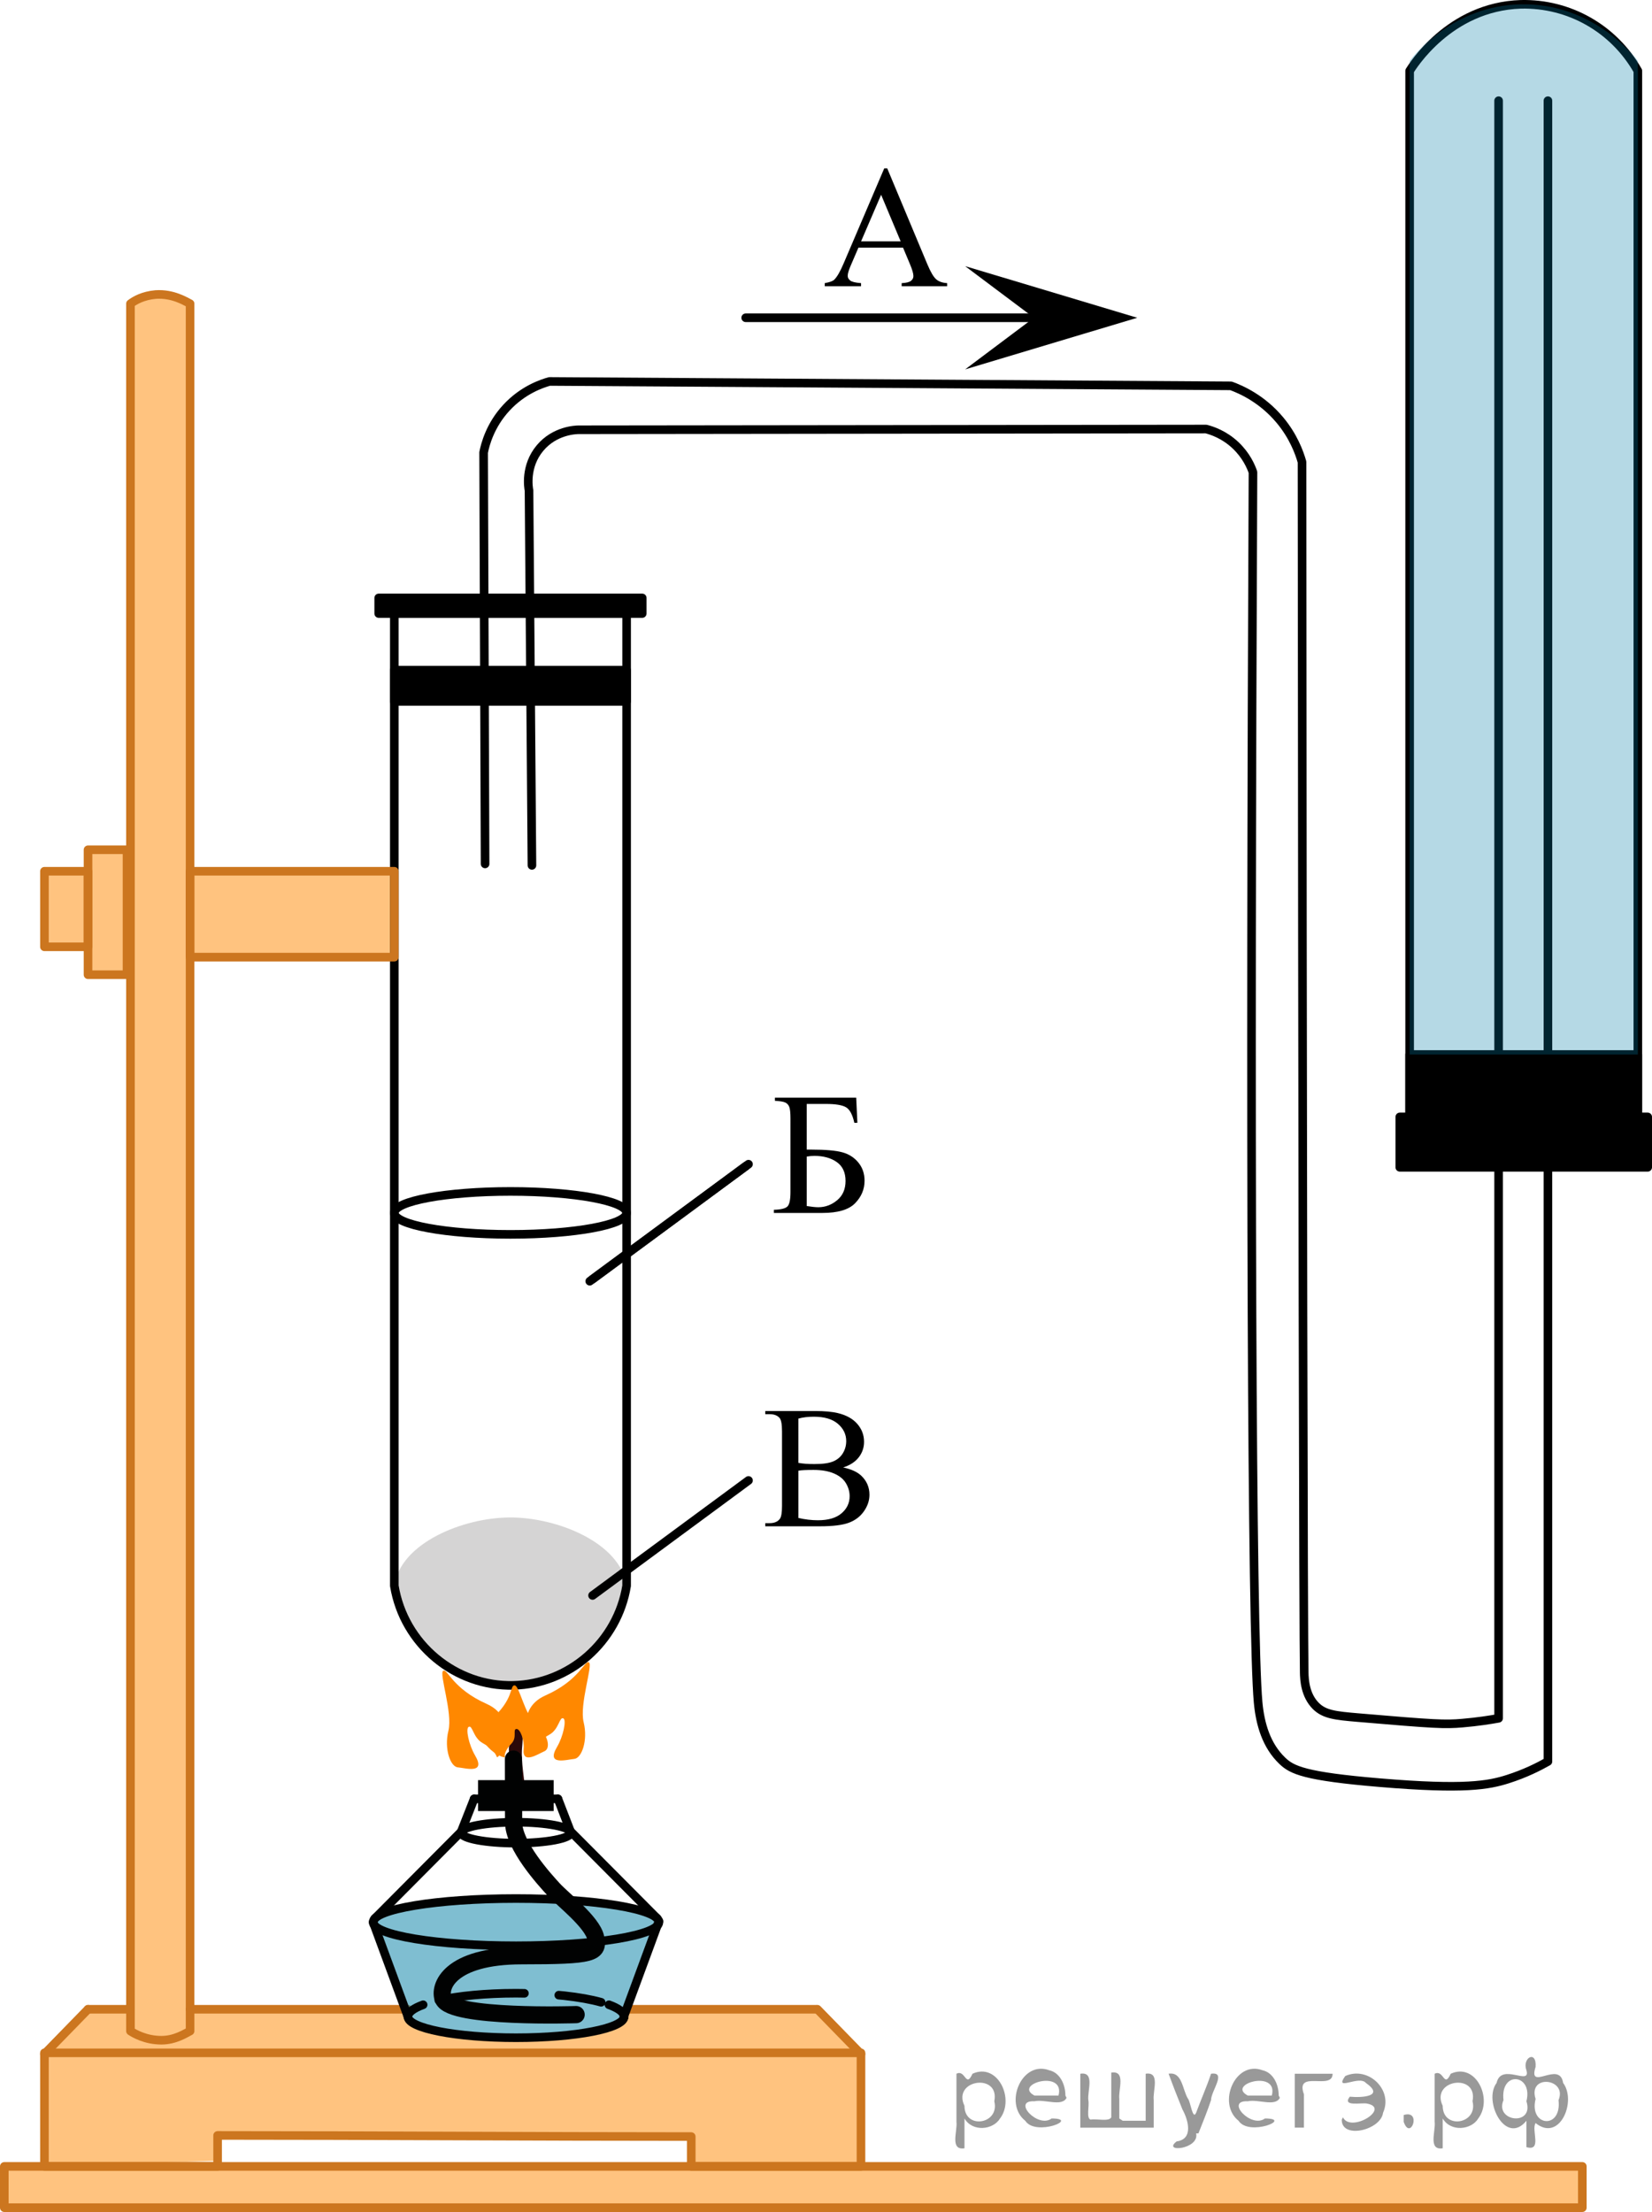<?xml version="1.0" encoding="utf-8"?>
<!-- Generator: Adobe Illustrator 27.2.0, SVG Export Plug-In . SVG Version: 6.00 Build 0)  -->
<svg version="1.1" id="Слой_1" xmlns="http://www.w3.org/2000/svg" xmlns:xlink="http://www.w3.org/1999/xlink" x="0px" y="0px"
	 width="144.05px" height="192.853px" viewBox="0 0 144.05 192.853" enable-background="new 0 0 144.05 192.853"
	 xml:space="preserve">
<path opacity="0.5" fill="#FF8800" d="M3.875,178.978c1.267-1.267,2.533-2.533,3.8-3.8c1.133,0,2.267,0,3.4,0
	c-0.061,0.278-0.226,1.19,0.3,1.9c0.614,0.83,1.748,0.814,2.7,0.8c0.952-0.014,2.019-0.029,2.5-0.8
	c0.463-0.742,0.084-1.7,0-1.9c6.135,0,12.27,0,18.404,0c0.203,0.301,0.531,0.723,1.021,1.122
	c1.19,0.968,2.529,1.143,4.024,1.267c3.141,0.261,5.557,0.184,5.678,0.18c5.715-0.201,7.184-0.877,8.17-1.532
	c0.58-0.385,1.008-0.772,1.277-1.037c5.375,0,10.75,0,16.125,0c1.267,1.3,2.533,2.6,3.8,3.9c0,3.267,0,6.533,0,9.8
	c-4.933,0-9.867,0-14.8,0c0-0.867,0-1.733,0-2.6c-13.767-0.033-27.533-0.067-41.3-0.1c0,0.736,0,1.471,0,2.207
	c-5.033,0.164-10.067,0.329-15.1,0.493C3.875,185.578,3.875,182.278,3.875,178.978z"/>
<rect x="0.375" y="188.878" opacity="0.5" fill="#FF8800" width="137.6" height="3.6"/>
<g opacity="0.5">
	<path fill="#FF8800" d="M16.575,26.478c-0.4-0.2-1.5-0.9-3-0.8c-1.1,0.1-1.8,0.5-2.2,0.8c0,50.2,0,100.4,0,150.6
		c0.3,0.2,1.3,0.8,2.7,0.8c1.2,0,2.1-0.6,2.5-0.8C16.575,126.878,16.575,76.678,16.575,26.478z"/>
	<rect x="7.675" y="74.087" fill="#FF8800" width="3.4" height="10.894"/>
	<rect x="16.575" y="75.96" fill="#FF8800" width="17.808" height="7.489"/>
	<rect x="3.875" y="75.96" fill="#FF8800" width="3.8" height="6.588"/>
</g>
<path opacity="0.5" fill="#ADAAAA" d="M54.639,138.258c0.567,4.045-4.882,8.729-10.234,8.681
	c-5.248-0.047-10.595-4.646-10.021-8.681c0.53-3.732,5.974-5.925,10.021-5.957
	C48.586,132.267,54.115,134.519,54.639,138.258z"/>
<rect x="0.375" y="188.878" fill="none" stroke="#CC761F" stroke-width="0.75" stroke-linecap="round" stroke-linejoin="round" stroke-miterlimit="10" width="137.6" height="3.6"/>
<path fill="none" stroke="#CC761F" stroke-width="0.75" stroke-linecap="round" stroke-linejoin="round" stroke-miterlimit="10" d="
	M75.075,188.878c-4.9,0-9.8,0-14.8,0c0-0.9,0-1.8,0-2.6c-13.8,0-27.5-0.1-41.3-0.1c0,0.9,0,1.8,0,2.7c-5,0-10.1,0-15.1,0
	c0-3.3,0-6.6,0-9.9h71.2C75.075,178.978,75.075,188.878,75.075,188.878z"/>
<line fill="none" stroke="#CC761F" stroke-width="0.75" stroke-linecap="round" stroke-linejoin="round" stroke-miterlimit="10" x1="3.875" y1="179.078" x2="7.675" y2="175.178"/>
<line fill="none" stroke="#CC761F" stroke-width="0.75" stroke-linecap="round" stroke-linejoin="round" stroke-miterlimit="10" x1="75.075" y1="179.078" x2="71.275" y2="175.178"/>
<line fill="none" stroke="#CC761F" stroke-width="0.75" stroke-linecap="round" stroke-linejoin="round" stroke-miterlimit="10" x1="7.675" y1="175.178" x2="11.075" y2="175.178"/>
<line fill="none" stroke="#CC761F" stroke-width="0.75" stroke-linecap="round" stroke-linejoin="round" stroke-miterlimit="10" x1="16.575" y1="175.178" x2="35.569" y2="175.178"/>
<line fill="none" stroke="#CC761F" stroke-width="0.75" stroke-linecap="round" stroke-linejoin="round" stroke-miterlimit="10" x1="54.639" y1="175.178" x2="71.175" y2="175.178"/>
<path fill="none" stroke="#CC761F" stroke-width="0.75" stroke-linecap="round" stroke-linejoin="round" stroke-miterlimit="10" d="
	M16.575,26.478c-0.4-0.2-1.5-0.9-3-0.8c-1.1,0.1-1.8,0.5-2.2,0.8c0,50.2,0,100.4,0,150.6c0.3,0.2,1.3,0.8,2.7,0.8
	c1.2,0,2.1-0.6,2.5-0.8C16.575,126.878,16.575,76.678,16.575,26.478z"/>
<path fill="none" stroke="#000000" stroke-width="0.75" stroke-linecap="round" stroke-linejoin="round" stroke-miterlimit="10" d="
	M142.816,99.978c-2.2,0.8-5.7,1.7-10,1.7s-7.7-0.9-9.9-1.7c0-31.3,0-62.5,0-93.8c0.2-0.3,3.4-5.6,9.7-5.8
	c4.2-0.1,8.1,2.1,10.2,5.8C142.816,37.478,142.816,68.678,142.816,99.978z"/>
<path fill="none" stroke="#000000" stroke-width="0.75" stroke-linecap="round" stroke-linejoin="round" stroke-miterlimit="10" d="
	M130.675,8.778c0,47.011,0,94.022,0,141.033c-0.732,0.133-1.823,0.306-3.155,0.419
	c-1.538,0.132-2.372,0.097-9.136-0.483c-1.926-0.165-2.905-0.263-3.657-1.023c-0.93-0.939-0.99-2.292-1.003-2.871
	c-0.069-3.101-0.155-46.348-0.192-105.575c-0.244-0.856-0.764-2.254-1.915-3.638c-1.55-1.866-3.387-2.675-4.277-3
	c-19.808-0.128-39.617-0.255-59.425-0.383c-0.692,0.192-2.335,0.746-3.766,2.298
	c-1.413,1.532-1.839,3.189-1.979,3.894c0.043,11.957,0.085,23.915,0.128,35.872"/>
<path fill="none" stroke="#000000" stroke-width="0.75" stroke-linecap="round" stroke-linejoin="round" stroke-miterlimit="10" d="
	M134.975,8.778c0,48.266,0,96.532,0,144.798c-0.797,0.454-1.98,1.051-3.485,1.532
	c-1.691,0.541-3.782,0.933-11.128,0.319c-6.604-0.552-7.705-1.101-8.553-1.915
	c-1.389-1.332-1.932-3.195-2.106-5.106c-0.551-6.043-0.717-48.752-0.447-107.234
	c-0.172-0.497-0.586-1.474-1.532-2.362c-0.988-0.927-2.042-1.272-2.553-1.404
	c-18.234,0.021-36.468,0.043-54.702,0.064c-0.262,0.002-2.09,0.05-3.383,1.596
	c-1.328,1.588-1.004,3.456-0.957,3.702c0.085,10.894,0.17,21.787,0.255,32.681"/>
<rect x="33.022" y="52.13" stroke="#000000" stroke-width="0.75" stroke-linecap="round" stroke-linejoin="round" stroke-miterlimit="10" width="22.979" height="1.362"/>
<path fill="none" stroke="#000000" stroke-width="0.75" stroke-linecap="round" stroke-linejoin="round" stroke-miterlimit="10" d="
	M54.639,138.258c-0.802,4.907-4.995,8.56-9.872,8.681c-5.061,0.125-9.546-3.586-10.383-8.681
	c0-28.255,0-56.511,0-84.766h20.255V138.258z"/>
<ellipse fill="none" stroke="#000000" stroke-width="0.75" stroke-linecap="round" stroke-linejoin="round" stroke-miterlimit="10" cx="44.511" cy="105.747" rx="10.128" ry="1.872"/>
<rect x="34.383" y="58.428" stroke="#000000" stroke-width="0.75" stroke-linecap="round" stroke-linejoin="round" stroke-miterlimit="10" width="20.255" height="2.723"/>
<rect x="7.675" y="74.087" fill="none" stroke="#CC761F" stroke-width="0.75" stroke-linecap="round" stroke-linejoin="round" stroke-miterlimit="10" width="3.4" height="10.894"/>
<rect x="16.575" y="75.96" fill="none" stroke="#CC761F" stroke-width="0.75" stroke-linecap="round" stroke-linejoin="round" stroke-miterlimit="10" width="17.808" height="7.489"/>
<rect x="3.875" y="75.96" fill="none" stroke="#CC761F" stroke-width="0.75" stroke-linecap="round" stroke-linejoin="round" stroke-miterlimit="10" width="3.8" height="6.588"/>
<path fill="#2B0909" d="M44.379,155.609c-0.096,0.356,1.195,1.287,1.342,0.237c0.084-0.599-0.338-2.101-0.184-3.638
	c0.153-1.538-0.227-2.609-0.597-1.828c-0.371,0.781-0.582,1.848-0.566,2.13
	C44.389,152.792,44.379,155.609,44.379,155.609z"/>
<path fill="#FF8800" d="M44.026,153.184c-0.1,0.246-3.358-1.426-1.267-3.219c2.092-1.792,1.675-3.042,2.111-3.024
	c0.436,0.018,0.863,2.578,1.917,3.459c1.053,0.881,1.238,2.047,0.683,2.285c-0.555,0.238-1.95,1.182-1.808-0.191
	c0.078-0.75-0.292-1.753-0.612-1.753c-0.388,0,0.084,0.716-0.455,1.276
	C43.877,152.765,44.026,153.184,44.026,153.184z"/>
<ellipse opacity="0.5" fill="#007EA5" enable-background="new    " cx="44.918" cy="167.583" rx="12.46" ry="2.059"/>
<path opacity="0.5" fill="#007EA5" enable-background="new    " d="M57.457,167.497l-3.064,8.322h0.032
	c0,1.137-4.222,2.059-9.428,2.059c-5.207,0-9.428-0.922-9.428-2.059l-3.032-8.237c0,1.137,5.579,2.059,12.461,2.059
	c6.88,0,12.459-0.921,12.459-2.059"/>
<ellipse fill="none" stroke="#010202" stroke-width="0.75" stroke-linecap="round" stroke-linejoin="round" stroke-miterlimit="8" cx="44.997" cy="167.583" rx="12.46" ry="2.059"/>
<ellipse fill="none" stroke="#010202" stroke-width="0.75" stroke-linecap="round" stroke-linejoin="round" stroke-miterlimit="8" cx="44.998" cy="159.783" rx="4.782" ry="0.911"/>
<path fill="none" stroke="#010202" stroke-width="0.75" stroke-linecap="round" stroke-linejoin="round" stroke-miterlimit="8" d="
	M49.535,159.615"/>
<line fill="none" stroke="#010202" stroke-width="0.75" stroke-linecap="round" stroke-linejoin="round" stroke-miterlimit="8" x1="57.313" y1="167.269" x2="49.697" y2="159.615"/>
<line fill="none" stroke="#010202" stroke-width="0.75" stroke-linecap="round" stroke-linejoin="round" stroke-miterlimit="8" x1="32.667" y1="167.287" x2="40.298" y2="159.615"/>
<line fill="none" stroke="#010202" stroke-width="0.75" stroke-linecap="round" stroke-linejoin="round" stroke-miterlimit="8" x1="41.344" y1="156.833" x2="48.651" y2="156.833"/>
<line fill="none" stroke="#010202" stroke-width="0.75" stroke-linecap="round" stroke-linejoin="round" stroke-miterlimit="8" x1="41.344" y1="156.833" x2="40.214" y2="159.699"/>
<line fill="none" stroke="#010202" stroke-width="0.75" stroke-linecap="round" stroke-linejoin="round" stroke-miterlimit="8" x1="48.651" y1="156.833" x2="49.758" y2="159.699"/>
<rect x="41.684" y="155.202" fill="#010202" width="6.593" height="2.695"/>
<path fill="none" stroke="#010202" stroke-width="1.5" stroke-linecap="round" stroke-linejoin="round" stroke-miterlimit="8" d="
	M50.237,175.645c0,0-10.87,0.359-11.582-1.349c-0.447-1.076,0.535-3.783,6.844-3.783s6.732-0.237,6.44-1.584
	c-0.29-1.346-2.864-3.326-3.663-4.197c-0.799-0.872-3.491-3.819-3.491-5.86l-0.012-5.505"/>
<g>
	<g>
		<path fill="none" stroke="#010202" stroke-width="0.75" stroke-linecap="round" stroke-linejoin="round" d="M35.569,175.839
			c0-0.386,0.485-0.745,1.327-1.054"/>
		
			<path fill="none" stroke="#010202" stroke-width="0.75" stroke-linecap="round" stroke-linejoin="round" stroke-dasharray="7.503,3.001" d="
			M38.266,174.397c1.711-0.382,4.095-0.618,6.731-0.618c3.013,0,5.696,0.309,7.422,0.79"/>
		<path fill="none" stroke="#010202" stroke-width="0.75" stroke-linecap="round" stroke-linejoin="round" d="M53.099,174.785
			c0.842,0.308,1.327,0.668,1.327,1.054"/>
	</g>
</g>
<path fill="none" stroke="#010202" stroke-width="0.75" stroke-linecap="round" stroke-linejoin="round" stroke-miterlimit="8" d="
	M42.78,171.86"/>
<path fill="none" stroke="#010202" stroke-width="0.75" stroke-linecap="round" stroke-linejoin="round" stroke-miterlimit="8" d="
	M54.426,175.819c0,1.016-4.222,1.841-9.428,1.841c-5.207,0-9.428-0.824-9.428-1.841"/>
<line fill="none" stroke="#010202" stroke-width="0.75" stroke-linecap="round" stroke-linejoin="round" stroke-miterlimit="8" x1="35.569" y1="175.819" x2="32.537" y2="167.584"/>
<line fill="none" stroke="#010202" stroke-width="0.75" stroke-linecap="round" stroke-linejoin="round" stroke-miterlimit="8" x1="54.393" y1="175.819" x2="57.457" y2="167.497"/>
<path fill="#FF8800" d="M46.675,152.448c-0.243,0.266-2.112-3.296,0.886-4.63c2.999-1.334,3.41-3.098,3.789-2.881
	c0.38,0.217-0.846,3.642-0.456,5.224c0.39,1.582-0.176,3.138-0.823,3.191c-0.646,0.054-2.488,0.625-1.499-1.045
	c0.541-0.913,0.839-2.345,0.553-2.487c-0.347-0.172-0.374,0.942-1.209,1.41
	C46.804,151.853,46.675,152.448,46.675,152.448z"/>
<path fill="#FF8800" d="M42.078,151.966c-0.835-0.468-0.862-1.582-1.209-1.41c-0.287,0.142,0.012,1.574,0.553,2.487
	c0.989,1.671-0.853,1.099-1.499,1.045c-0.647-0.054-1.213-1.609-0.823-3.191c0.39-1.582-0.835-5.007-0.456-5.224
	c0.379-0.217,0.79,1.548,3.789,2.881c2.999,1.334,1.13,4.897,0.886,4.63
	C43.32,153.185,43.191,152.59,42.078,151.966z"/>
<line fill="none" stroke="#000000" stroke-width="0.75" stroke-linecap="round" stroke-linejoin="round" stroke-miterlimit="10" x1="65.022" y1="27.704" x2="90.043" y2="27.704"/>
<polygon points="90.158,27.704 84.157,23.204 99.164,27.704 84.157,32.205 "/>
<g>
	<defs>
		<polygon id="SVGID_1_" points="69.252,27.704 85.812,27.704 85.812,11.145 69.252,11.145 69.252,27.704 		"/>
	</defs>
	<clipPath id="SVGID_00000163765686243487491190000012844675206098737802_">
		<use xlink:href="#SVGID_1_"  overflow="visible"/>
	</clipPath>
	<g clip-path="url(#SVGID_00000163765686243487491190000012844675206098737802_)">
		<path d="M78.744,21.593h-3.892l-0.682,1.586c-0.169,0.39-0.252,0.682-0.252,0.875
			c0,0.153,0.073,0.288,0.219,0.404c0.146,0.116,0.461,0.192,0.945,0.226v0.274h-3.165v-0.274
			c0.42-0.074,0.692-0.17,0.815-0.289c0.252-0.237,0.531-0.719,0.837-1.445l3.535-8.272h0.26l3.498,8.361
			c0.282,0.672,0.538,1.108,0.768,1.309s0.55,0.312,0.96,0.337v0.274h-3.966v-0.274
			c0.4-0.019,0.671-0.086,0.811-0.2c0.141-0.113,0.212-0.252,0.212-0.415c0-0.217-0.1-0.56-0.297-1.03
			L78.744,21.593z M78.536,21.044l-1.705-4.062l-1.748,4.062H78.536z"/>
	</g>
</g>
<g>
	<defs>
		<polygon id="SVGID_00000129177710127694132560000003701945027190976928_" points="64.682,108.497 78.413,108.497 
			78.413,91.937 64.682,91.937 64.682,108.497 		"/>
	</defs>
	<clipPath id="SVGID_00000170998730911184488430000014505123564253941149_">
		<use xlink:href="#SVGID_00000129177710127694132560000003701945027190976928_"  overflow="visible"/>
	</clipPath>
	<g clip-path="url(#SVGID_00000170998730911184488430000014505123564253941149_)">
		<path d="M74.658,95.699l0.103,2.194h-0.265c-0.158-0.711-0.399-1.164-0.727-1.356
			c-0.327-0.192-0.908-0.289-1.744-0.289h-1.682v3.981h0.398c1.224,0,2.124,0.077,2.699,0.233
			c0.575,0.155,1.044,0.453,1.405,0.893c0.361,0.44,0.542,0.969,0.542,1.587c0,0.746-0.275,1.4-0.826,1.964
			c-0.551,0.564-1.5,0.845-2.847,0.845h-4.233v-0.274c0.619-0.019,1.015-0.118,1.188-0.296
			c0.172-0.178,0.258-0.598,0.258-1.26V97.53c0-0.509-0.036-0.852-0.107-1.03
			c-0.071-0.178-0.188-0.304-0.35-0.378c-0.163-0.074-0.462-0.123-0.9-0.148v-0.274H74.658z M70.344,105.149
			c0.433,0.069,0.769,0.104,1.01,0.104c0.605,0,1.152-0.203,1.641-0.608s0.734-0.966,0.734-1.683
			c0-0.741-0.256-1.29-0.767-1.648s-1.16-0.538-1.947-0.538c-0.222,0-0.445,0.021-0.671,0.06V105.149z"/>
	</g>
</g>
<g>
	<defs>
		<polygon id="SVGID_00000100377591160998997970000010655670515161220285_" points="63.923,135.817 79.171,135.817 
			79.171,119.257 63.923,119.257 63.923,135.817 		"/>
	</defs>
	<clipPath id="SVGID_00000127737380014682537890000008711300523956759981_">
		<use xlink:href="#SVGID_00000100377591160998997970000010655670515161220285_"  overflow="visible"/>
	</clipPath>
	<g clip-path="url(#SVGID_00000127737380014682537890000008711300523956759981_)">
		<path d="M73.521,127.941c0.7,0.148,1.223,0.386,1.571,0.712c0.481,0.454,0.722,1.01,0.722,1.667
			c0,0.499-0.159,0.978-0.477,1.435s-0.753,0.791-1.307,1.001s-1.398,0.315-2.535,0.315h-4.766v-0.274h0.38
			c0.422,0,0.725-0.133,0.909-0.399c0.114-0.174,0.171-0.542,0.171-1.105v-6.493c0-0.623-0.072-1.016-0.216-1.179
			c-0.193-0.218-0.481-0.326-0.864-0.326h-0.38v-0.274h4.363c0.815,0,1.467,0.06,1.958,0.178
			c0.745,0.179,1.313,0.493,1.705,0.945s0.588,0.973,0.588,1.56c0,0.504-0.154,0.955-0.462,1.353
			S74.121,127.749,73.521,127.941z M69.619,127.541c0.184,0.035,0.394,0.06,0.629,0.078
			c0.235,0.018,0.495,0.025,0.778,0.025c0.725,0,1.27-0.077,1.634-0.233c0.365-0.155,0.644-0.394,0.838-0.715
			c0.193-0.321,0.29-0.672,0.29-1.053c0-0.588-0.241-1.09-0.723-1.505s-1.184-0.622-2.107-0.622
			c-0.497,0-0.943,0.054-1.34,0.163V127.541z M69.619,132.344c0.576,0.134,1.144,0.2,1.705,0.2
			c0.898,0,1.583-0.201,2.055-0.604c0.471-0.403,0.707-0.9,0.707-1.494c0-0.39-0.106-0.766-0.32-1.126
			c-0.213-0.361-0.561-0.645-1.042-0.853c-0.481-0.208-1.077-0.311-1.787-0.311c-0.308,0-0.571,0.005-0.789,0.015
			c-0.219,0.01-0.395,0.027-0.529,0.052V132.344z"/>
	</g>
</g>
<line fill="none" stroke="#000000" stroke-width="0.75" stroke-linecap="round" stroke-linejoin="round" stroke-miterlimit="10" x1="51.425" y1="111.704" x2="65.022" y2="101.678"/>
<line fill="none" stroke="#000000" stroke-width="0.75" stroke-linecap="round" stroke-linejoin="round" stroke-miterlimit="10" x1="51.67" y1="111.526" x2="65.267" y2="101.5"/>
<line fill="none" stroke="#000000" stroke-width="0.75" stroke-linecap="round" stroke-linejoin="round" stroke-miterlimit="10" x1="51.67" y1="139.101" x2="65.267" y2="129.074"/>
<rect x="122.058" y="97.378" stroke="#000000" stroke-width="0.75" stroke-linecap="round" stroke-linejoin="round" stroke-miterlimit="10" width="21.617" height="4.395"/>
<rect x="122.916" y="91.937" stroke="#000000" stroke-width="0.75" stroke-linecap="round" stroke-linejoin="round" stroke-miterlimit="10" width="19.9" height="5.044"/>
<path opacity="0.29" fill="#007EA5" enable-background="new    " d="M122.916,5.305c0.42-0.548,3.806-4.809,9.7-4.927
	c6.196-0.123,9.826,4.44,10.2,4.927c0,28.877,0,57.755,0,86.632h-19.9V5.305z"/>
<g style="stroke:none;fill:#000;fill-opacity:0.4" > <path d="m 84.1,184.8 c 0,0.8 0,1.6 0,2.5 -1.3,0.2 -0.6,-1.5 -0.7,-2.3 0,-1.4 0,-2.8 0,-4.2 0.8,-0.4 0.8,1.3 1.4,0.0 2.2,-1.0 3.7,2.2 2.4,3.9 -0.6,1.0 -2.4,1.2 -3.1,0.0 z m 2.6,-1.6 c 0.5,-2.5 -3.7,-1.9 -2.6,0.4 0.0,2.1 3.1,1.6 2.6,-0.4 z" /> <path d="m 93.0,182.9 c -0.4,0.8 -1.9,0.1 -2.8,0.3 -2.0,-0.1 0.3,2.4 1.5,1.5 2.5,0.0 -1.4,1.6 -2.3,0.2 -1.9,-1.5 -0.3,-5.3 2.1,-4.4 0.9,0.2 1.4,1.2 1.4,2.2 z m -0.7,-0.2 c 0.6,-2.3 -4.0,-1.0 -2.1,0.0 0.7,0 1.4,-0.0 2.1,-0.0 z" /> <path d="m 97.9,184.9 c 0.6,0 1.3,0 2.0,0 0,-1.3 0,-2.7 0,-4.1 1.3,-0.2 0.6,1.5 0.7,2.3 0,0.8 0,1.6 0,2.4 -2.1,0 -4.2,0 -6.4,0 0,-1.5 0,-3.1 0,-4.7 1.3,-0.2 0.6,1.5 0.7,2.3 0.1,0.5 -0.2,1.6 0.2,1.7 0.5,-0.1 1.6,0.2 1.8,-0.2 0,-1.3 0,-2.6 0,-3.9 1.3,-0.2 0.6,1.5 0.7,2.3 0,0.5 0,1.1 0,1.7 z" /> <path d="m 104.3,186.0 c 0.3,1.4 -3.0,1.7 -1.7,0.7 1.5,-0.2 1.0,-1.9 0.5,-2.8 -0.4,-1.0 -0.8,-2.0 -1.2,-3.1 1.2,-0.2 1.2,1.4 1.7,2.2 0.2,0.2 0.4,1.9 0.7,1.2 0.4,-1.1 0.9,-2.2 1.3,-3.4 1.4,-0.2 0.0,1.5 -0.0,2.3 -0.3,0.9 -0.7,1.9 -1.1,2.9 z" /> <path d="m 111.6,182.9 c -0.4,0.8 -1.9,0.1 -2.8,0.3 -2.0,-0.1 0.3,2.4 1.5,1.5 2.5,0.0 -1.4,1.6 -2.3,0.2 -1.9,-1.5 -0.3,-5.3 2.1,-4.4 0.9,0.2 1.4,1.2 1.4,2.2 z m -0.7,-0.2 c 0.6,-2.3 -4.0,-1.0 -2.1,0.0 0.7,0 1.4,-0.0 2.1,-0.0 z" /> <path d="m 112.9,185.5 c 0,-1.5 0,-3.1 0,-4.7 1.1,0 2.2,0 3.3,0 0.0,1.5 -3.3,-0.4 -2.5,1.8 0,0.9 0,1.9 0,2.9 -0.2,0 -0.5,0 -0.7,0 z" /> <path d="m 117.1,184.6 c 0.7,1.4 4.2,-0.8 2.1,-1.2 -0.5,-0.1 -2.2,0.3 -1.5,-0.6 1.0,0.1 3.1,0.0 1.4,-1.2 -0.6,-0.7 -2.8,0.8 -1.8,-0.6 2.0,-0.9 4.2,1.2 3.3,3.2 -0.2,1.5 -3.5,2.3 -3.6,0.7 l 0,-0.1 0,-0.0 0,0 z" /> <path d="m 122.4,184.4 c 1.6,-0.5 0.6,2.3 -0.0,0.6 -0.0,-0.2 0.0,-0.4 0.0,-0.6 z" /> <path d="m 125.8,184.8 c 0,0.8 0,1.6 0,2.5 -1.3,0.2 -0.6,-1.5 -0.7,-2.3 0,-1.4 0,-2.8 0,-4.2 0.8,-0.4 0.8,1.3 1.4,0.0 2.2,-1.0 3.7,2.2 2.4,3.9 -0.6,1.0 -2.4,1.2 -3.1,0.0 z m 2.6,-1.6 c 0.5,-2.5 -3.7,-1.9 -2.6,0.4 0.0,2.1 3.1,1.6 2.6,-0.4 z" /> <path d="m 131.1,183.1 c -0.8,1.9 2.7,2.3 2.0,0.1 0.6,-2.4 -2.3,-2.7 -2.0,-0.1 z m 2.0,4.2 c 0,-0.8 0,-1.6 0,-2.4 -1.8,2.2 -3.8,-1.7 -2.6,-3.3 0.4,-1.8 3.0,0.3 2.6,-1.1 -0.4,-1.1 0.9,-1.8 0.8,-0.3 -0.7,2.2 2.1,-0.6 2.4,1.4 1.2,1.6 -0.3,5.2 -2.4,3.5 -0.4,0.6 0.6,2.5 -0.8,2.1 z m 2.8,-4.2 c 0.8,-1.9 -2.7,-2.3 -2.0,-0.1 -0.6,2.4 2.3,2.7 2.0,0.1 z" /> </g></svg>

<!--File created and owned by https://sdamgia.ru. Copying is prohibited. All rights reserved.-->
